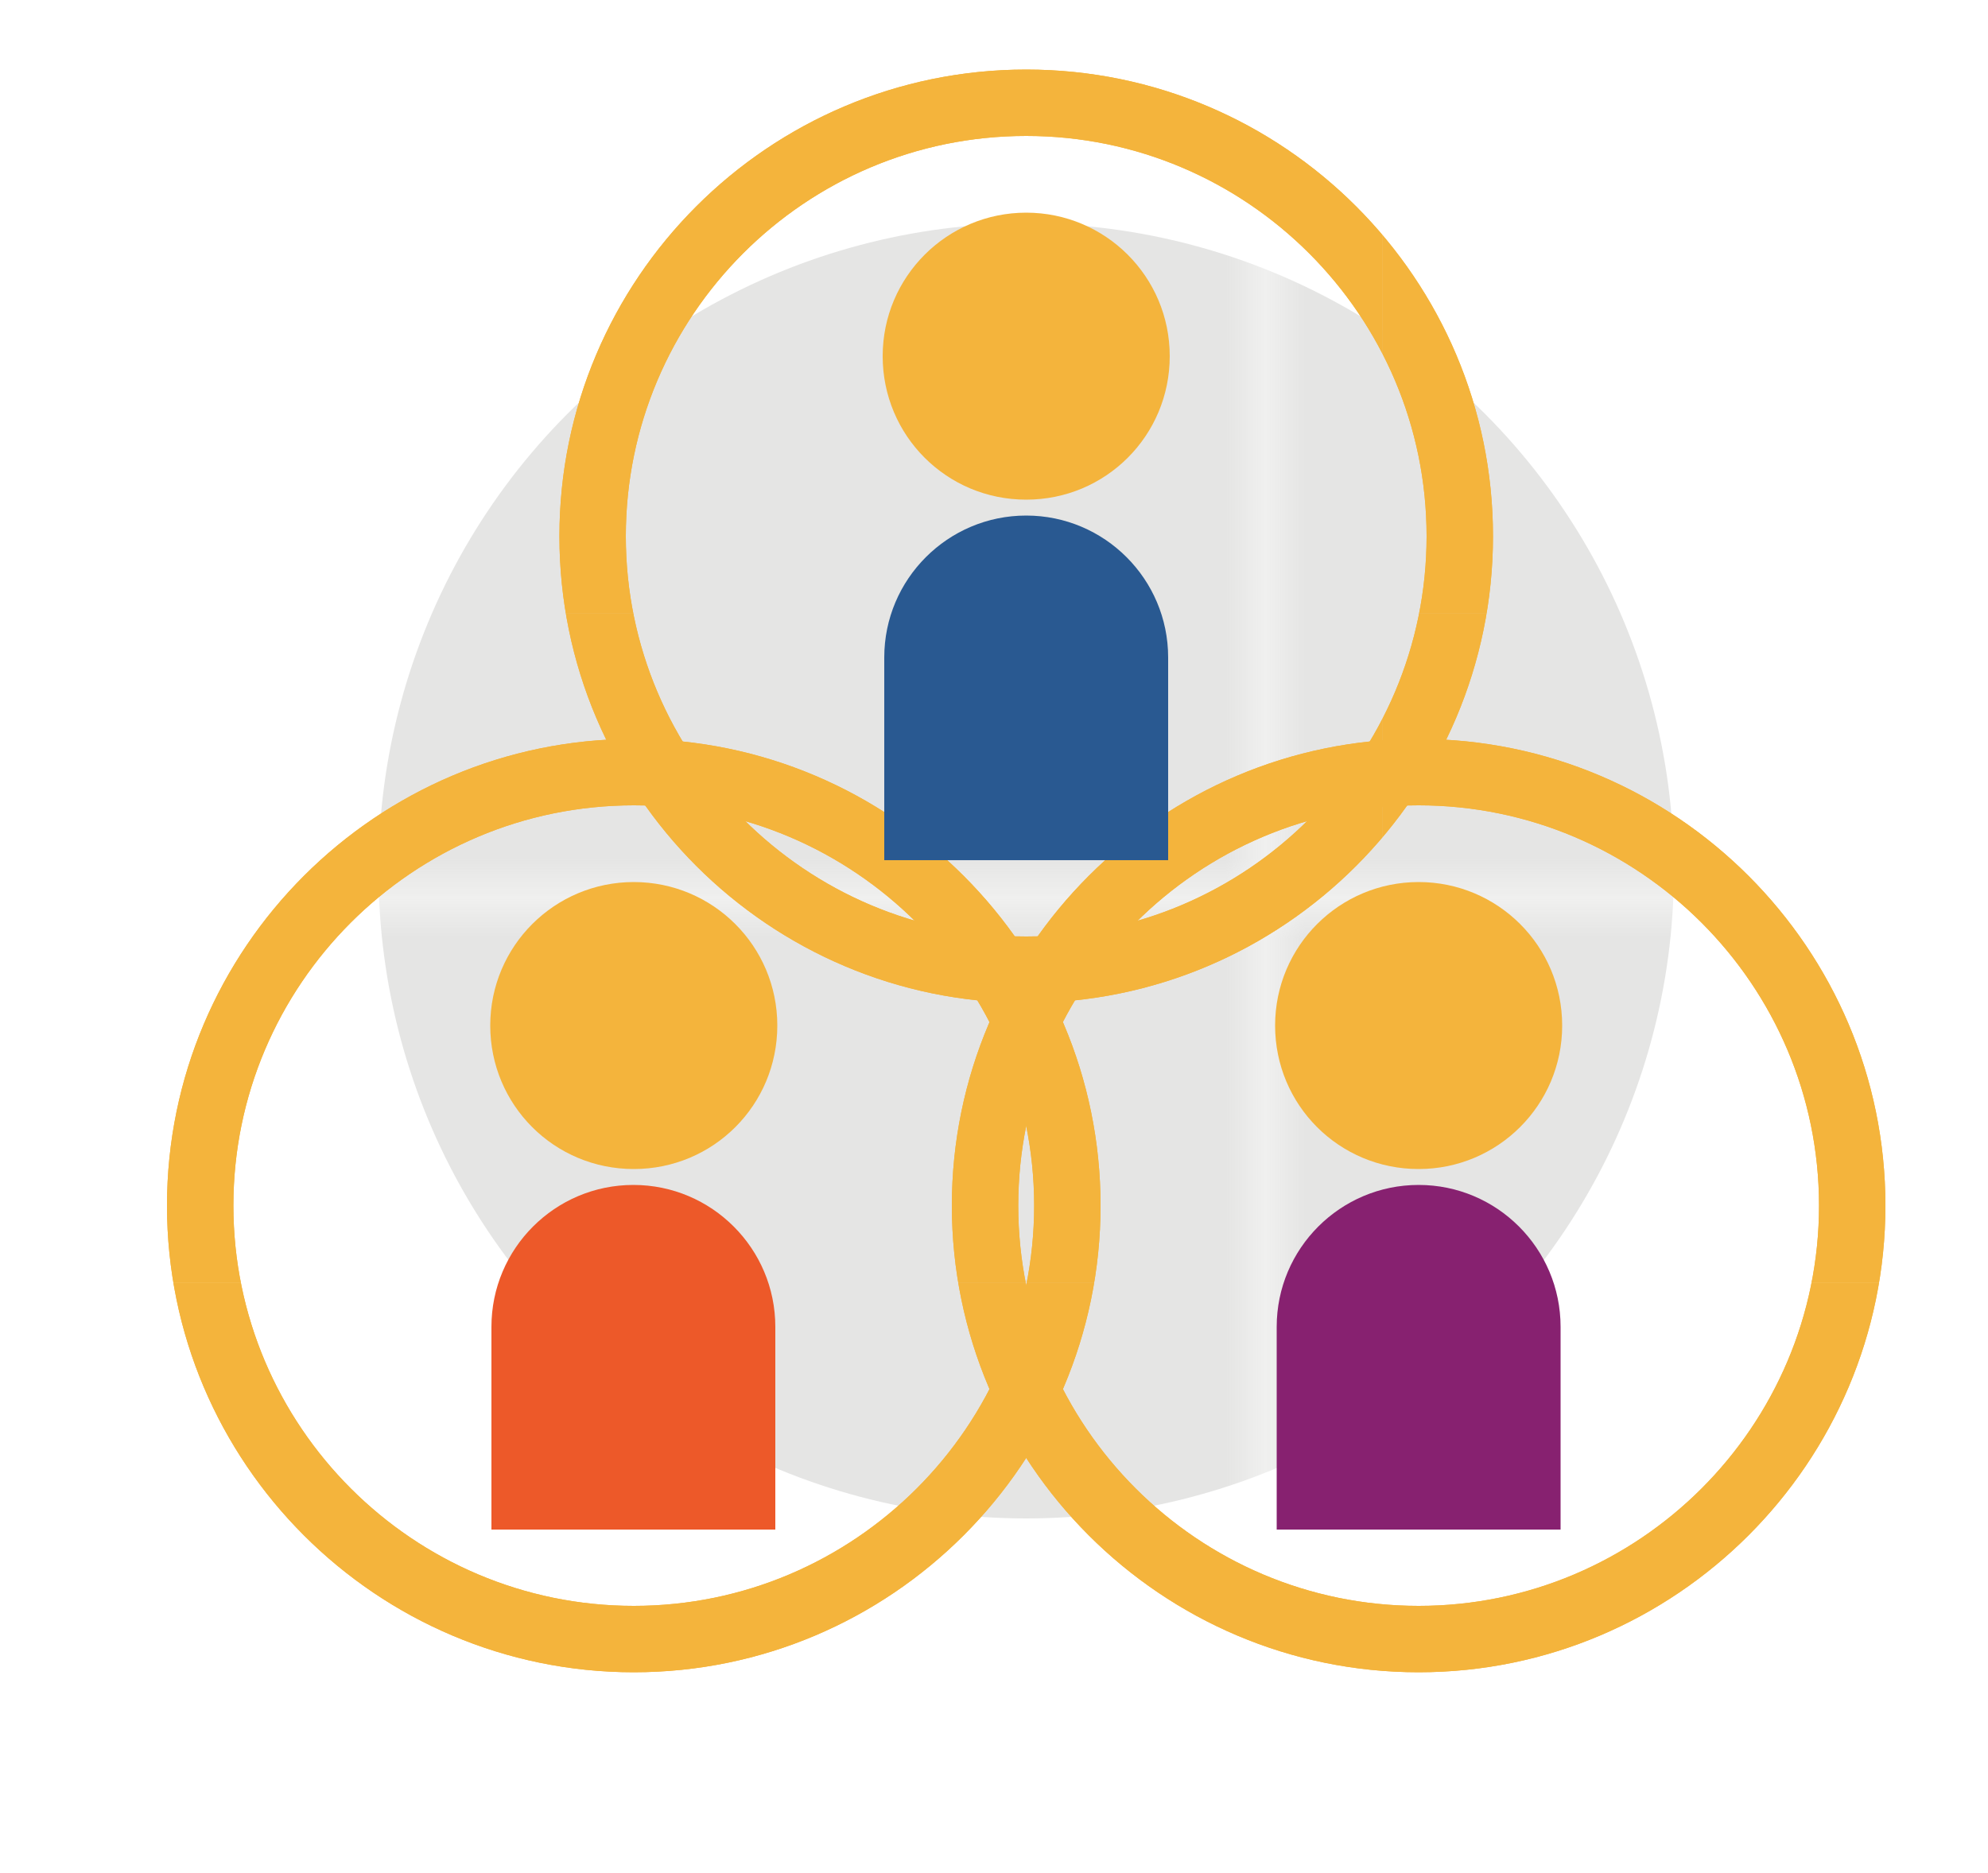 <?xml version="1.0" encoding="UTF-8"?> <!-- Generator: Adobe Illustrator 26.0.1, SVG Export Plug-In . SVG Version: 6.00 Build 0) --> <svg xmlns="http://www.w3.org/2000/svg" xmlns:xlink="http://www.w3.org/1999/xlink" version="1.1" id="Layer_1" x="0px" y="0px" viewBox="0 0 50 47.13" style="enable-background:new 0 0 50 47.13;" xml:space="preserve"> <style type="text/css"> .st0{fill:none;} .st1{fill:#E5E5E4;} .st2{fill:#295991;} .st3{fill:url(#SVGID_1_);} .st4{fill:#F4B43C;} .st5{fill:#872170;} .st6{clip-path:url(#SVGID_00000044893164458094749310000001502847940426818206_);} .st7{fill:#ED5929;} .st8{clip-path:url(#SVGID_00000020377264681328585570000010663771077058852494_);} .st9{fill:url(#SVGID_00000001637480075779703210000003955715891770588307_);} .st10{clip-path:url(#SVGID_00000039126441490372965020000010353074027681020305_);} </style> <pattern x="829.65" y="-310.02" width="26.59" height="26.59" patternUnits="userSpaceOnUse" id="Unnamed_Pattern_11" viewBox="0 -26.59 26.59 26.59" style="overflow:visible;"> <g> <rect y="-26.59" class="st0" width="26.59" height="26.59"></rect> <g> <rect y="-26.59" class="st1" width="26.59" height="26.59"></rect> </g> </g> </pattern> <pattern x="829.65" y="-310.02" width="26.59" height="26.59" patternUnits="userSpaceOnUse" id="Unnamed_Pattern_6" viewBox="0 -26.59 26.59 26.59" style="overflow:visible;"> <g> <rect x="0" y="-26.59" class="st0" width="26.59" height="26.59"></rect> <g> <rect x="0" y="-26.59" class="st2" width="26.59" height="26.59"></rect> </g> </g> </pattern> <pattern id="SVGID_1_" xlink:href="#Unnamed_Pattern_11" patternTransform="matrix(1 0 0 1 -41.317 -530.883)"> </pattern> <circle class="st3" cx="25.81" cy="21.91" r="16.29"></circle> <g> <path class="st4" d="M35.68,22.19c-1.99,0-3.61,1.61-3.61,3.61s1.61,3.61,3.61,3.61c1.99,0,3.61-1.61,3.61-3.61 S37.67,22.19,35.68,22.19L35.68,22.19z"></path> </g> <path class="st5" d="M39.25,38.48v-5.1c0-1.97-1.6-3.57-3.57-3.57h0c-1.97,0-3.57,1.6-3.57,3.57v5.1H39.25z"></path> <g> <g> <g> <defs> <path id="SVGID_00000157268331382843651470000003078861787792358561_" d="M35.68,42.07c-6.47,0-11.74-5.27-11.74-11.74 s5.27-11.74,11.74-11.74s11.74,5.27,11.74,11.74S42.15,42.07,35.68,42.07z M35.68,20.26c-5.56,0-10.07,4.52-10.07,10.07 s4.52,10.07,10.07,10.07s10.07-4.52,10.07-10.07S41.23,20.26,35.68,20.26z"></path> </defs> <clipPath id="SVGID_00000135661655689342581270000009253417950761804186_"> <use xlink:href="#SVGID_00000157268331382843651470000003078861787792358561_" style="overflow:visible;"></use> </clipPath> <g style="clip-path:url(#SVGID_00000135661655689342581270000009253417950761804186_);"> <rect x="44.64" y="-3.16" class="st0" width="35.43" height="35.43"></rect> <g> <rect x="44.64" y="-3.16" class="st4" width="35.43" height="35.43"></rect> </g> </g> <g style="clip-path:url(#SVGID_00000135661655689342581270000009253417950761804186_);"> <rect x="44.64" y="32.27" class="st0" width="35.43" height="35.43"></rect> <g> <rect x="44.64" y="32.27" class="st4" width="35.43" height="35.43"></rect> </g> </g> <g style="clip-path:url(#SVGID_00000135661655689342581270000009253417950761804186_);"> <rect x="9.21" y="-3.16" class="st0" width="35.43" height="35.43"></rect> <g> <rect x="9.21" y="-3.16" class="st4" width="35.43" height="35.43"></rect> </g> </g> <g style="clip-path:url(#SVGID_00000135661655689342581270000009253417950761804186_);"> <rect x="9.21" y="32.27" class="st0" width="35.43" height="35.43"></rect> <g> <rect x="9.21" y="32.27" class="st4" width="35.43" height="35.43"></rect> </g> </g> <g style="clip-path:url(#SVGID_00000135661655689342581270000009253417950761804186_);"> <rect x="44.64" y="-3.16" class="st0" width="35.43" height="35.43"></rect> <g> <rect x="44.64" y="-3.16" class="st4" width="35.43" height="35.43"></rect> </g> </g> <g style="clip-path:url(#SVGID_00000135661655689342581270000009253417950761804186_);"> <rect x="44.64" y="32.27" class="st0" width="35.43" height="35.43"></rect> <g> <rect x="44.64" y="32.27" class="st4" width="35.43" height="35.43"></rect> </g> </g> <g style="clip-path:url(#SVGID_00000135661655689342581270000009253417950761804186_);"> <rect x="9.21" y="-3.16" class="st0" width="35.43" height="35.43"></rect> <g> <rect x="9.21" y="-3.16" class="st4" width="35.43" height="35.43"></rect> </g> </g> <g style="clip-path:url(#SVGID_00000135661655689342581270000009253417950761804186_);"> <rect x="9.21" y="32.27" class="st0" width="35.43" height="35.43"></rect> <g> <rect x="9.21" y="32.27" class="st4" width="35.43" height="35.43"></rect> </g> </g> </g> </g> </g> <g> <path class="st4" d="M15.94,22.19c-1.99,0-3.61,1.61-3.61,3.61s1.61,3.61,3.61,3.61s3.61-1.61,3.61-3.61S17.93,22.19,15.94,22.19 L15.94,22.19z"></path> </g> <g> <path class="st7" d="M19.5,38.48v-5.1c0-1.97-1.6-3.57-3.57-3.57h0c-1.97,0-3.57,1.6-3.57,3.57v5.1H19.5z"></path> </g> <g> <g> <g> <defs> <path id="SVGID_00000128477856972520138180000015079169623405449091_" d="M15.94,42.07c-6.47,0-11.74-5.27-11.74-11.74 s5.27-11.74,11.74-11.74s11.74,5.27,11.74,11.74S22.41,42.07,15.94,42.07z M15.94,20.26c-5.56,0-10.07,4.52-10.07,10.07 s4.52,10.07,10.07,10.07s10.07-4.52,10.07-10.07S21.49,20.26,15.94,20.26z"></path> </defs> <clipPath id="SVGID_00000089534684641388547000000010314632213066678440_"> <use xlink:href="#SVGID_00000128477856972520138180000015079169623405449091_" style="overflow:visible;"></use> </clipPath> <g style="clip-path:url(#SVGID_00000089534684641388547000000010314632213066678440_);"> <rect x="24.9" y="-3.16" class="st0" width="35.43" height="35.43"></rect> <g> <rect x="24.9" y="-3.16" class="st4" width="35.43" height="35.43"></rect> </g> </g> <g style="clip-path:url(#SVGID_00000089534684641388547000000010314632213066678440_);"> <rect x="24.9" y="32.27" class="st0" width="35.43" height="35.43"></rect> <g> <rect x="24.9" y="32.27" class="st4" width="35.43" height="35.43"></rect> </g> </g> <g style="clip-path:url(#SVGID_00000089534684641388547000000010314632213066678440_);"> <rect x="-10.53" y="-3.16" class="st0" width="35.43" height="35.43"></rect> <g> <rect x="-10.53" y="-3.16" class="st4" width="35.43" height="35.43"></rect> </g> </g> <g style="clip-path:url(#SVGID_00000089534684641388547000000010314632213066678440_);"> <rect x="-10.53" y="32.27" class="st0" width="35.43" height="35.43"></rect> <g> <rect x="-10.53" y="32.27" class="st4" width="35.43" height="35.43"></rect> </g> </g> <g style="clip-path:url(#SVGID_00000089534684641388547000000010314632213066678440_);"> <rect x="24.9" y="-3.16" class="st0" width="35.43" height="35.43"></rect> <g> <rect x="24.9" y="-3.16" class="st4" width="35.43" height="35.43"></rect> </g> </g> <g style="clip-path:url(#SVGID_00000089534684641388547000000010314632213066678440_);"> <rect x="24.9" y="32.27" class="st0" width="35.43" height="35.43"></rect> <g> <rect x="24.9" y="32.27" class="st4" width="35.43" height="35.43"></rect> </g> </g> <g style="clip-path:url(#SVGID_00000089534684641388547000000010314632213066678440_);"> <rect x="-10.53" y="-3.16" class="st0" width="35.43" height="35.43"></rect> <g> <rect x="-10.53" y="-3.16" class="st4" width="35.43" height="35.43"></rect> </g> </g> <g style="clip-path:url(#SVGID_00000089534684641388547000000010314632213066678440_);"> <rect x="-10.53" y="32.27" class="st0" width="35.43" height="35.43"></rect> <g> <rect x="-10.53" y="32.27" class="st4" width="35.43" height="35.43"></rect> </g> </g> </g> </g> </g> <g> <path class="st4" d="M25.81,5.35c-1.99,0-3.61,1.61-3.61,3.61s1.61,3.61,3.61,3.61s3.61-1.61,3.61-3.61S27.8,5.35,25.81,5.35 L25.81,5.35z"></path> </g> <g> <pattern id="SVGID_00000109732642800788540570000006038173695836176040_" xlink:href="#Unnamed_Pattern_6" patternTransform="matrix(1 0 0 1 -41.317 -530.883)"> </pattern> <path style="fill:url(#SVGID_00000109732642800788540570000006038173695836176040_);" d="M29.38,21.64v-5.1 c0-1.97-1.6-3.57-3.57-3.57h0c-1.97,0-3.57,1.6-3.57,3.57v5.1H29.38z"></path> </g> <g> <g> <g> <defs> <path id="SVGID_00000049192154801120858420000009207581961545821334_" d="M25.81,25.23c-6.47,0-11.74-5.27-11.74-11.74 S19.33,1.75,25.81,1.75s11.74,5.27,11.74,11.74S32.28,25.23,25.81,25.23z M25.81,3.42c-5.56,0-10.07,4.52-10.07,10.07 s4.52,10.07,10.07,10.07s10.07-4.52,10.07-10.07S31.36,3.42,25.81,3.42z"></path> </defs> <clipPath id="SVGID_00000020379612593618042210000002651612257906684296_"> <use xlink:href="#SVGID_00000049192154801120858420000009207581961545821334_" style="overflow:visible;"></use> </clipPath> <g style="clip-path:url(#SVGID_00000020379612593618042210000002651612257906684296_);"> <rect x="34.77" y="-20" class="st0" width="35.43" height="35.43"></rect> <g> <rect x="34.77" y="-20" class="st4" width="35.43" height="35.43"></rect> </g> </g> <g style="clip-path:url(#SVGID_00000020379612593618042210000002651612257906684296_);"> <rect x="34.77" y="15.43" class="st0" width="35.43" height="35.43"></rect> <g> <rect x="34.77" y="15.43" class="st4" width="35.43" height="35.43"></rect> </g> </g> <g style="clip-path:url(#SVGID_00000020379612593618042210000002651612257906684296_);"> <rect x="-0.66" y="-20" class="st0" width="35.43" height="35.43"></rect> <g> <rect x="-0.66" y="-20" class="st4" width="35.43" height="35.43"></rect> </g> </g> <g style="clip-path:url(#SVGID_00000020379612593618042210000002651612257906684296_);"> <rect x="-0.66" y="15.43" class="st0" width="35.43" height="35.43"></rect> <g> <rect x="-0.66" y="15.43" class="st4" width="35.43" height="35.43"></rect> </g> </g> <g style="clip-path:url(#SVGID_00000020379612593618042210000002651612257906684296_);"> <rect x="34.77" y="-20" class="st0" width="35.43" height="35.43"></rect> <g> <rect x="34.77" y="-20" class="st4" width="35.43" height="35.43"></rect> </g> </g> <g style="clip-path:url(#SVGID_00000020379612593618042210000002651612257906684296_);"> <rect x="34.77" y="15.43" class="st0" width="35.43" height="35.43"></rect> <g> <rect x="34.77" y="15.43" class="st4" width="35.43" height="35.43"></rect> </g> </g> <g style="clip-path:url(#SVGID_00000020379612593618042210000002651612257906684296_);"> <rect x="-0.66" y="-20" class="st0" width="35.43" height="35.43"></rect> <g> <rect x="-0.66" y="-20" class="st4" width="35.43" height="35.43"></rect> </g> </g> <g style="clip-path:url(#SVGID_00000020379612593618042210000002651612257906684296_);"> <rect x="-0.66" y="15.43" class="st0" width="35.43" height="35.43"></rect> <g> <rect x="-0.66" y="15.43" class="st4" width="35.43" height="35.43"></rect> </g> </g> </g> </g> </g> </svg> 